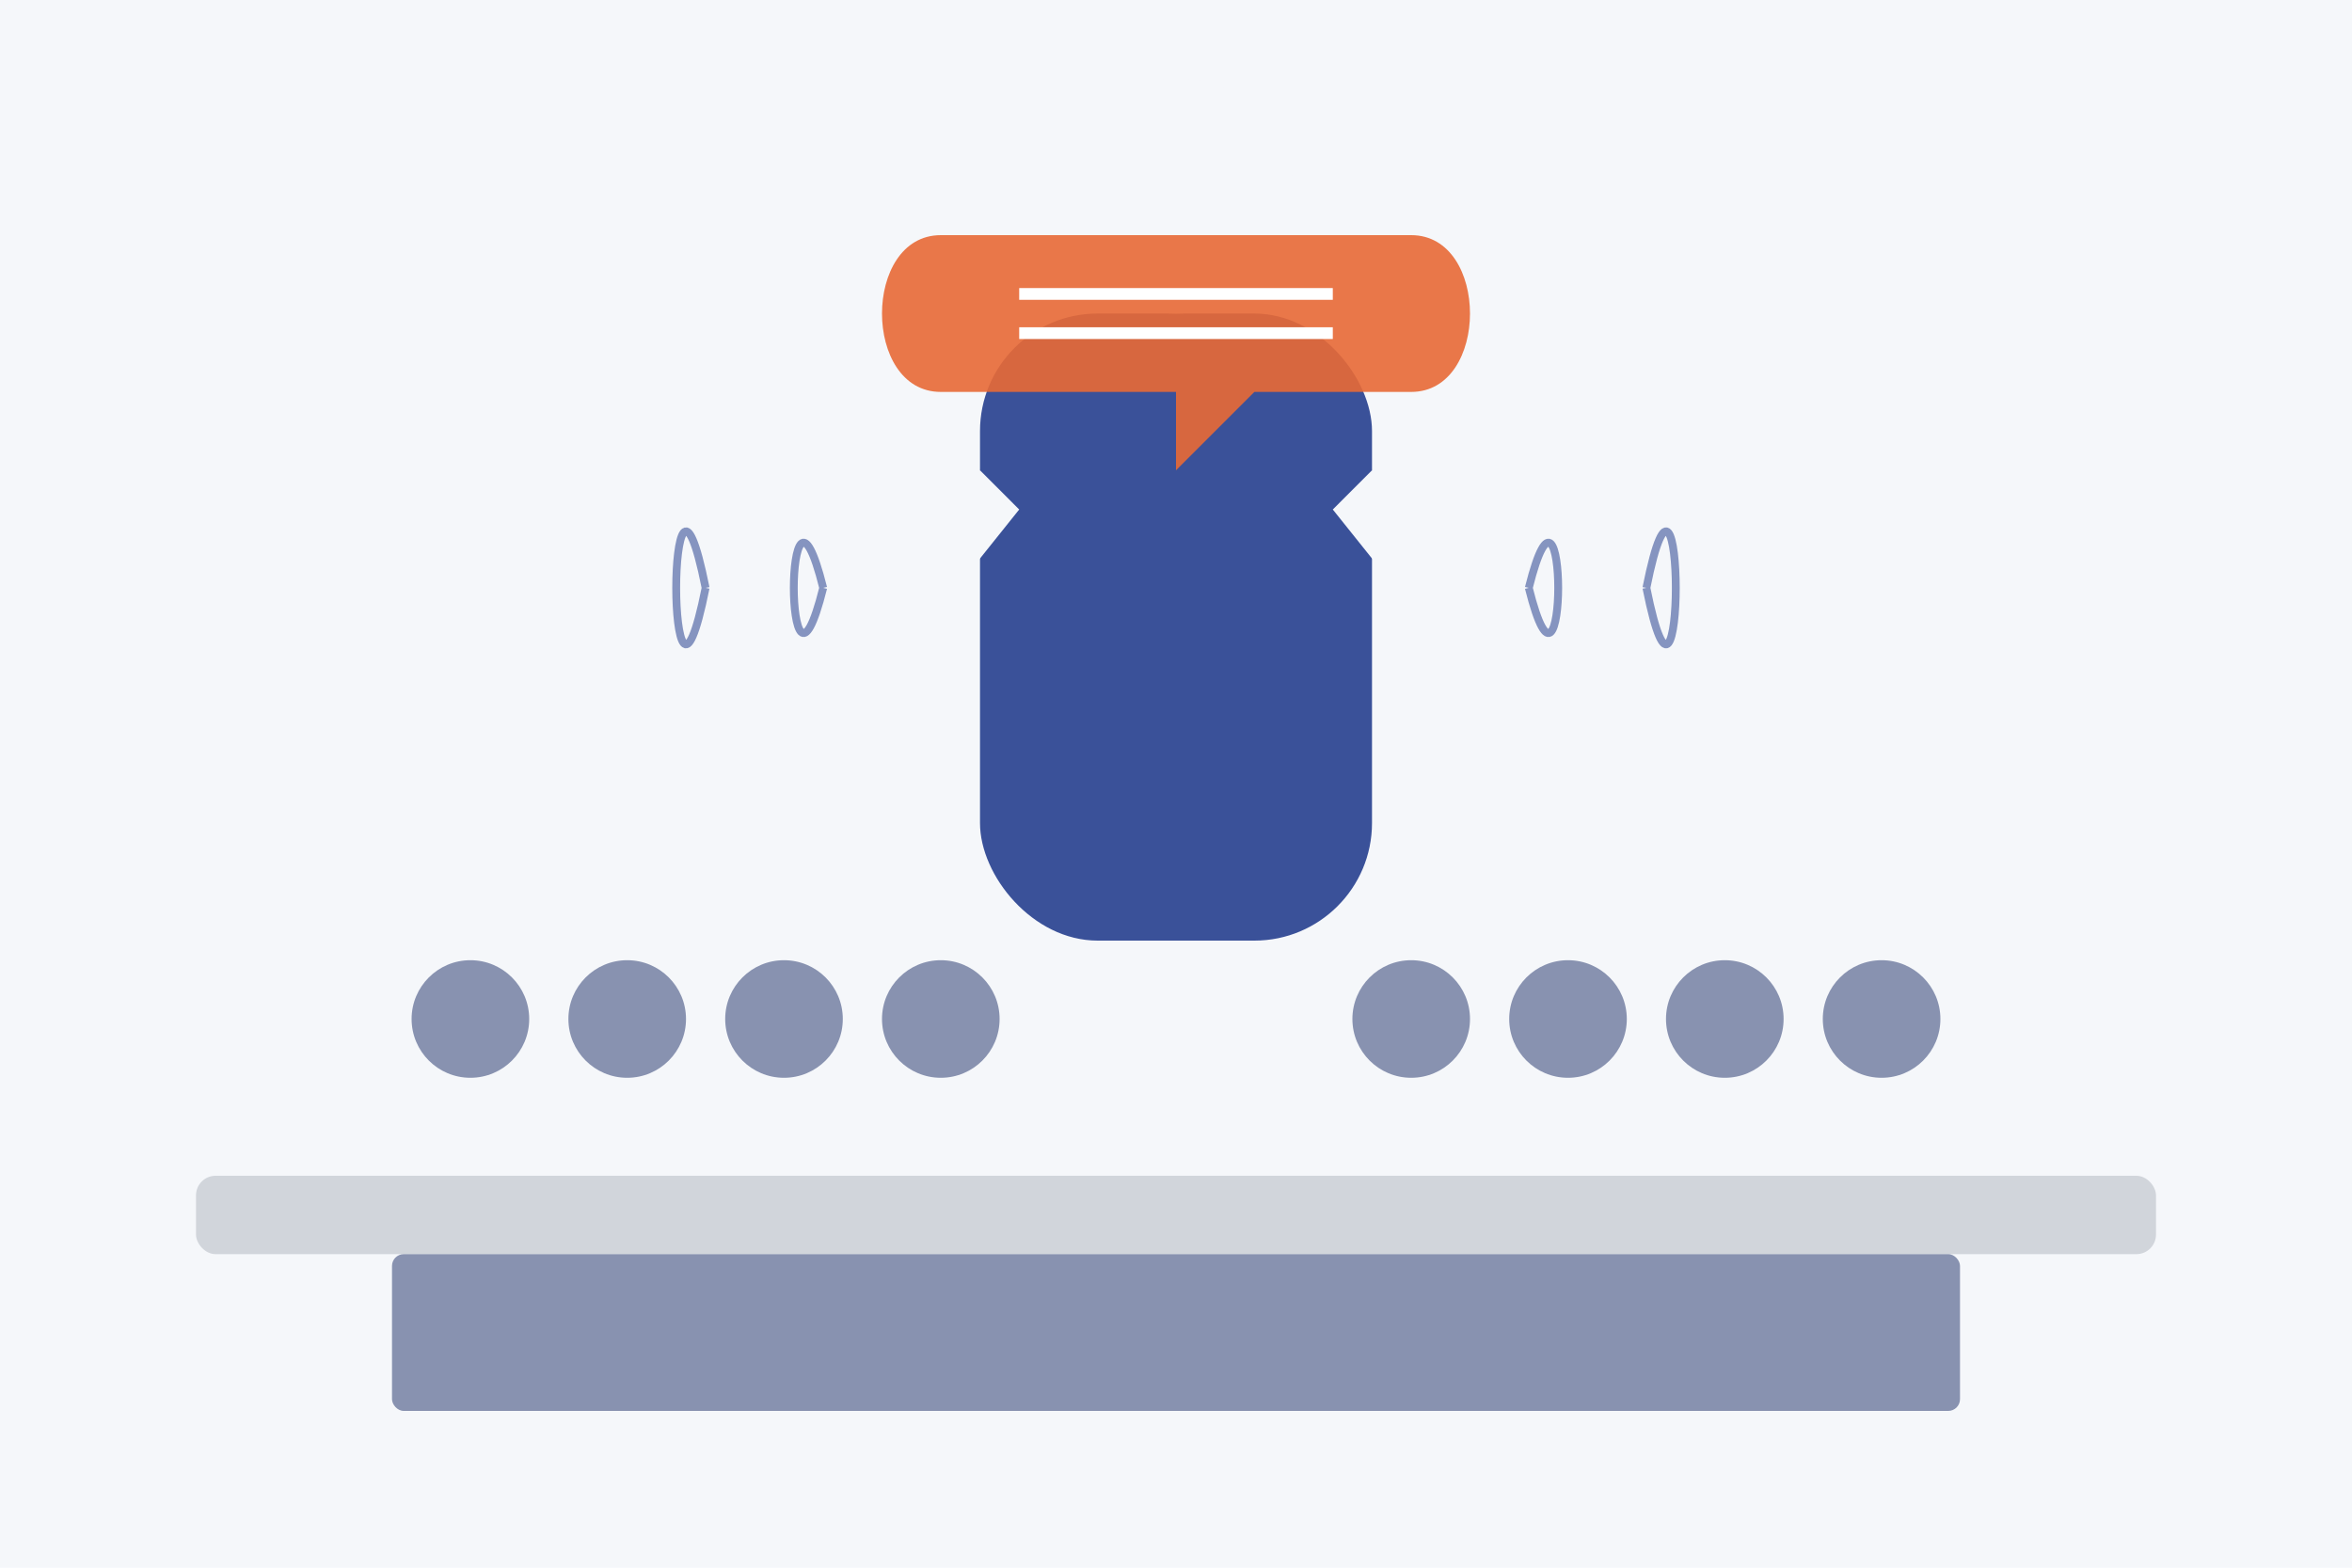 <svg width="600" height="400" viewBox="0 0 600 400" xmlns="http://www.w3.org/2000/svg">
  <!-- Background elements -->
  <rect width="600" height="400" fill="#f5f7fa"/>
  
  <!-- Decorative stage elements -->
  <rect x="50" y="300" width="500" height="20" fill="#d1d5db" rx="5"/>
  <rect x="100" y="320" width="400" height="40" fill="#8892b0" rx="3"/>
  
  <!-- Speaker -->
  <g transform="translate(300, 200)">
    <!-- Speaker body -->
    <rect x="-50" y="-120" width="100" height="160" rx="30" fill="#3a5199"/>
    <!-- Speaker head -->
    <circle cx="0" cy="-150" r="30" fill="#f5f7fa"/>
    <!-- Speaker arms -->
    <path d="M-50 -80 L-90 -30 L-80 -20 L-40 -70 Z" fill="#f5f7fa"/>
    <path d="M50 -80 L90 -30 L80 -20 L40 -70 Z" fill="#f5f7fa"/>
    <!-- Speaker legs -->
    <rect x="-40" y="40" width="25" height="60" rx="10" fill="#f5f7fa"/>
    <rect x="15" y="40" width="25" height="60" rx="10" fill="#f5f7fa"/>
  </g>
  
  <!-- Audience silhouettes -->
  <g transform="translate(0, 260)">
    <!-- First row audience -->
    <circle cx="120" cy="0" r="15" fill="#8892b0"/>
    <circle cx="160" cy="0" r="15" fill="#8892b0"/>
    <circle cx="200" cy="0" r="15" fill="#8892b0"/>
    <circle cx="240" cy="0" r="15" fill="#8892b0"/>
    <circle cx="360" cy="0" r="15" fill="#8892b0"/>
    <circle cx="400" cy="0" r="15" fill="#8892b0"/>
    <circle cx="440" cy="0" r="15" fill="#8892b0"/>
    <circle cx="480" cy="0" r="15" fill="#8892b0"/>
  </g>
  
  <!-- Speech elements -->
  <g transform="translate(300, 100)">
    <!-- Speech bubble -->
    <path d="M-60 -40 L60 -40 C80 -40 80 0 60 0 L20 0 L0 20 L0 0 L-60 0 C-80 0 -80 -40 -60 -40 Z" fill="#e86a36" opacity="0.9"/>
    <!-- Speech lines -->
    <line x1="-40" y1="-25" x2="40" y2="-25" stroke="white" stroke-width="3"/>
    <line x1="-40" y1="-15" x2="40" y2="-15" stroke="white" stroke-width="3"/>
  </g>
  
  <!-- Sound wave effect around speaker -->
  <g transform="translate(300, 150)" opacity="0.6">
    <path d="M-120 0 C-130 -50 -130 50 -120 0" stroke="#3a5199" stroke-width="2" fill="none"/>
    <path d="M-90 0 C-100 -40 -100 40 -90 0" stroke="#3a5199" stroke-width="2" fill="none"/>
    <path d="M120 0 C130 -50 130 50 120 0" stroke="#3a5199" stroke-width="2" fill="none"/>
    <path d="M90 0 C100 -40 100 40 90 0" stroke="#3a5199" stroke-width="2" fill="none"/>
  </g>
</svg>
